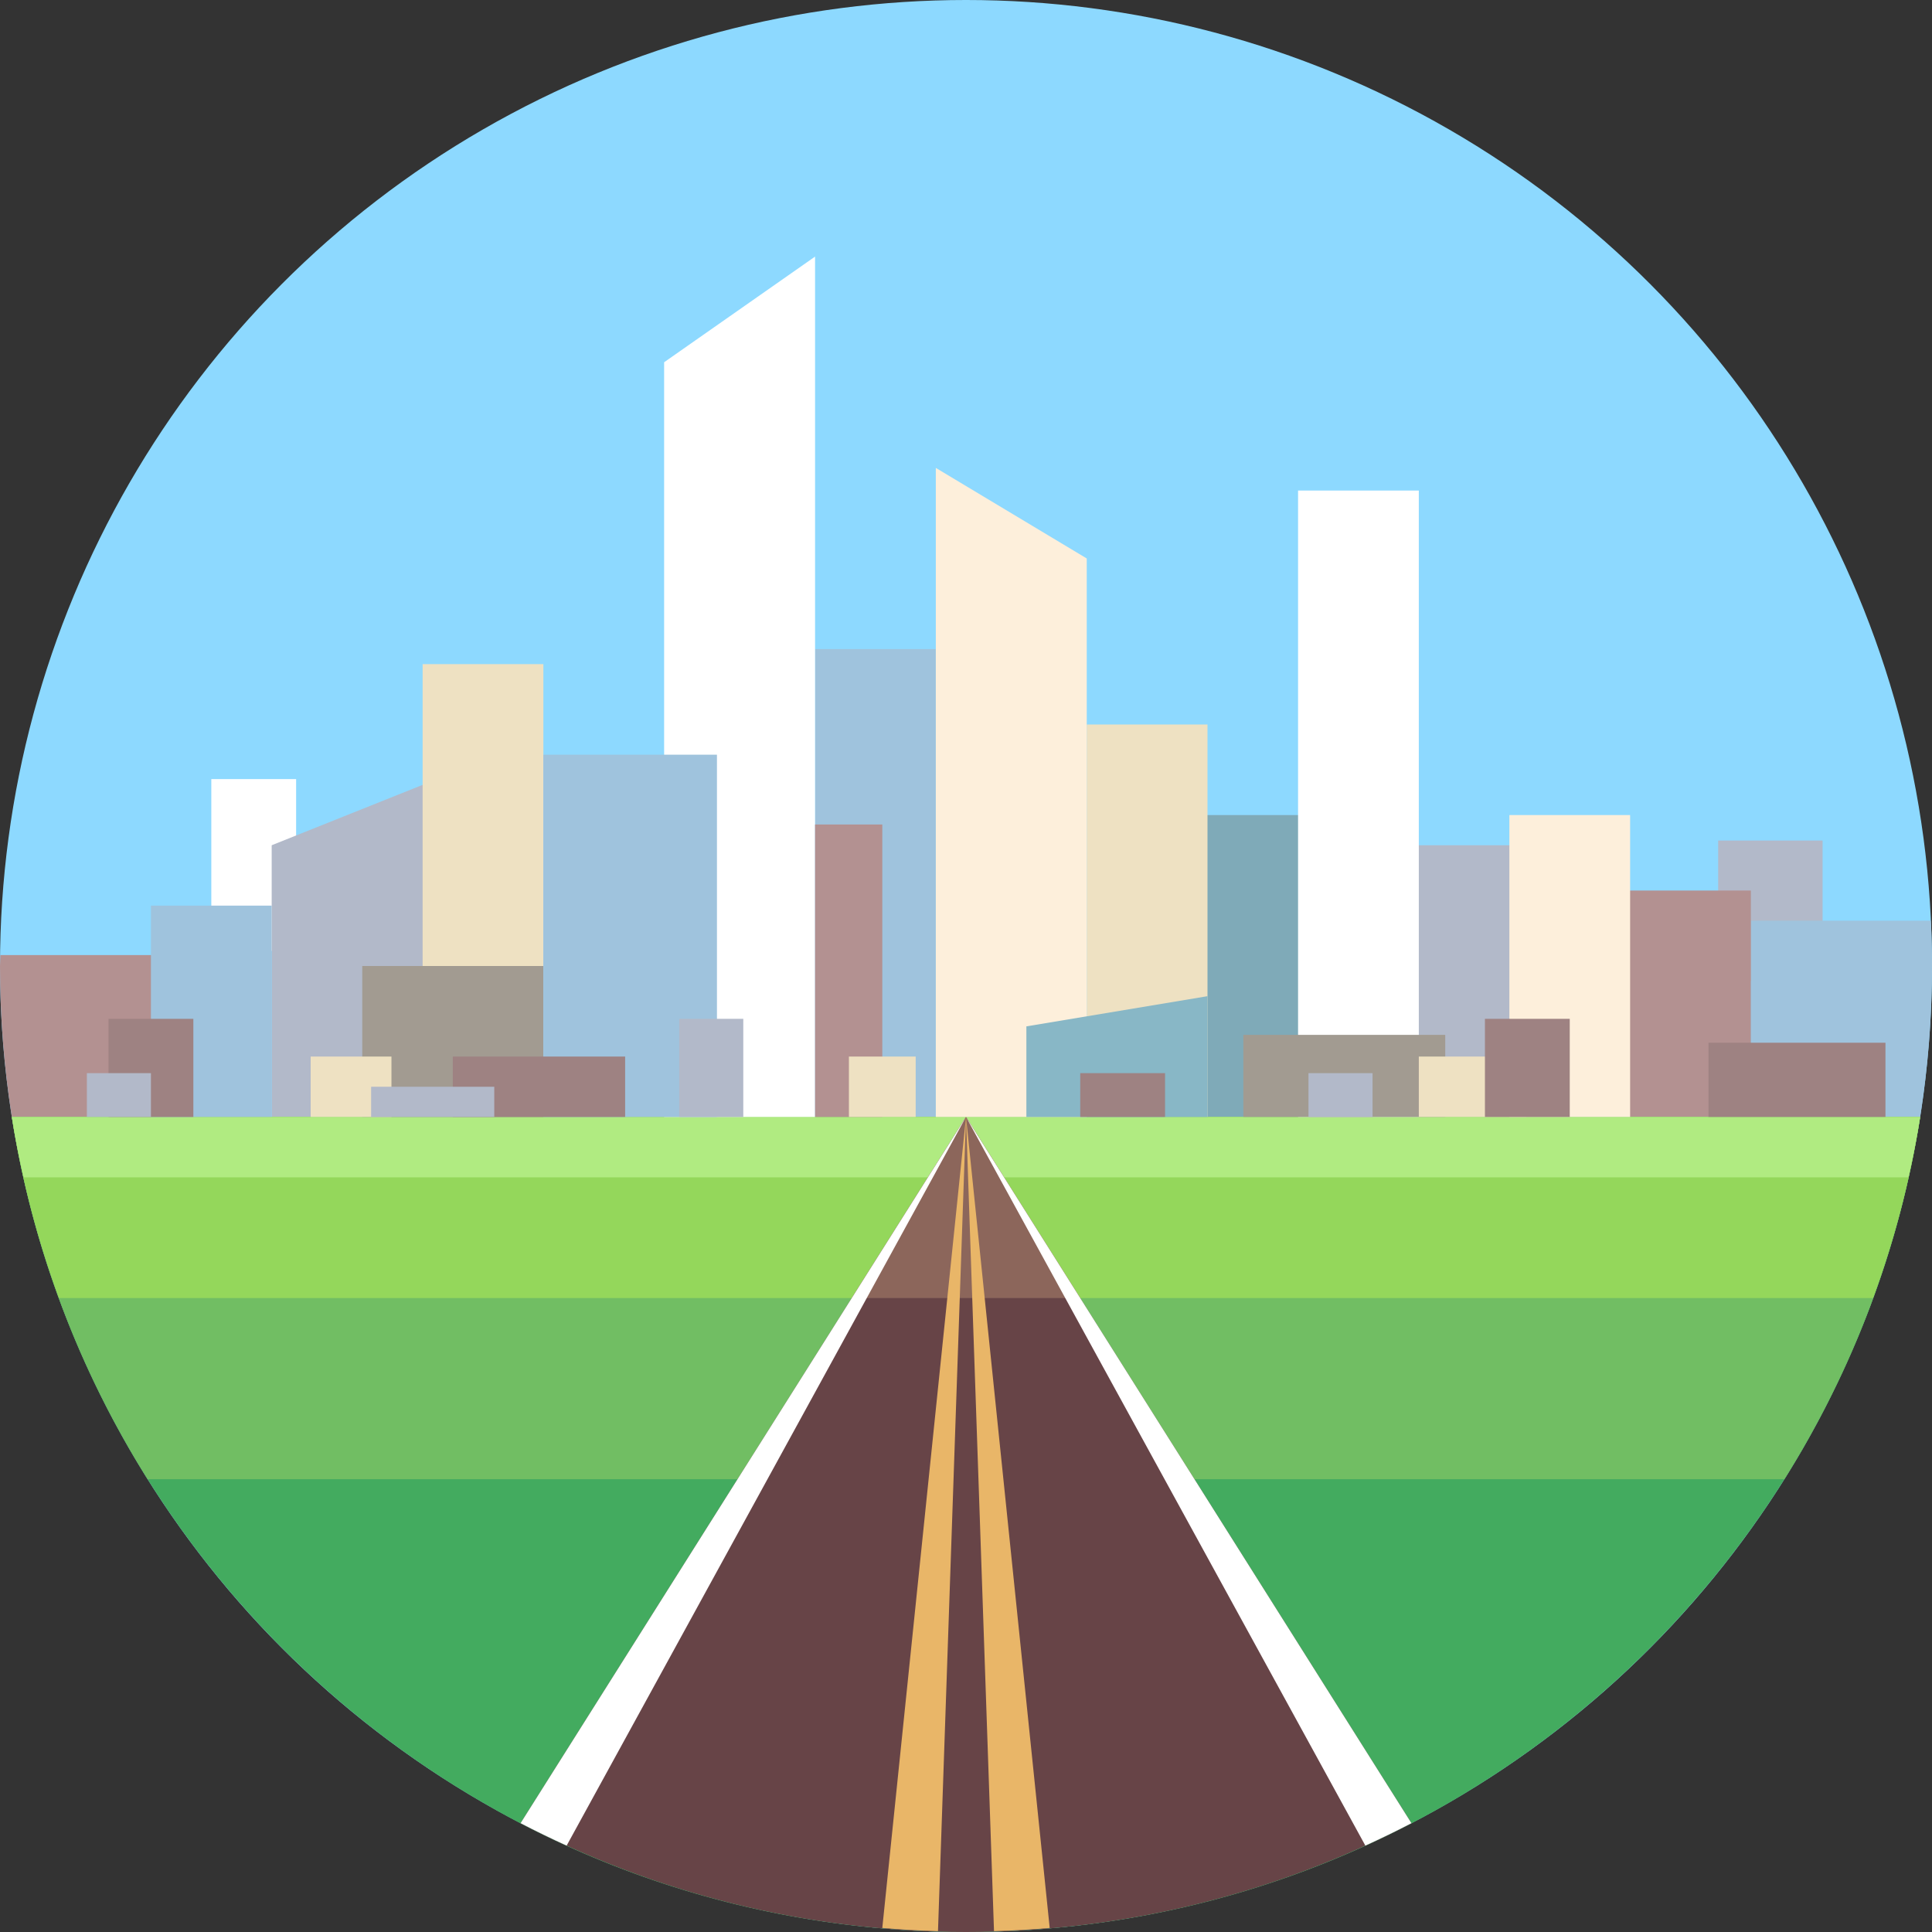 <?xml version="1.0" encoding="iso-8859-1"?>
<!-- Generator: Adobe Illustrator 19.0.0, SVG Export Plug-In . SVG Version: 6.00 Build 0)  -->
<svg version="1.1" id="Capa_1" xmlns="http://www.w3.org/2000/svg" xmlns:xlink="http://www.w3.org/1999/xlink" x="0px" y="0px"
	 viewBox="0 0 512 512" style="enable-background:new 0 0 512 512;" xml:space="preserve">
<rect x="0" y="0" width="512" height="512" fill="#333333" stroke="none"/>
<g>
	<g>
		<circle style="fill:#8DD9FF;" cx="256" cy="256" r="256"/>
	</g>
	<g>
		<rect x="56" y="206.47" style="fill:#FFFFFF;" width="22.477" height="45.53"/>
	</g>
	<g>
		<rect x="455.333" y="222.75" style="fill:#B2B9C9;" width="27.667" height="37.25"/>
	</g>
	<g>
		<path style="fill:#9FC3DD;" d="M464,296h44.869c2.046-13.036,3.131-26.39,3.131-40c0-4.024-0.119-8.021-0.303-12H464V296z"/>
	</g>
	<g>
		<path style="fill:#B39191;" d="M0.099,253.102C0.085,254.073,0,255.025,0,256c0,13.61,1.085,26.964,3.131,40H49v-42.898H0.099z"/>
	</g>
	<g>
		<polyline style="fill:#B2B9C9;" points="72,296 120,296 112,208 72,224 72,296 		"/>
	</g>
	<g>
		<rect x="308.75" y="216" style="fill:#7FAAB8;" width="46.5" height="80"/>
	</g>
	<g>
		<rect x="112" y="176" style="fill:#EEE1C2;" width="32" height="120"/>
	</g>
	<g>
		<rect x="288" y="192" style="fill:#EEE1C2;" width="32" height="104"/>
	</g>
	<g>
		<rect x="216" y="172.002" style="fill:#9FC3DD;" width="32" height="123.998"/>
	</g>
	<g>
		<rect x="367" y="224" style="fill:#B2B9C9;" width="46.5" height="72"/>
	</g>
	<g>
		<rect x="417.5" y="236" style="fill:#B39191;" width="46.5" height="60"/>
	</g>
	<g>
		<path style="fill:#43AB5F;" d="M3.131,296C22.337,418.382,128.225,512,256,512c127.775,0,233.662-93.618,252.869-216H3.131z"/>
	</g>
	<g>
		<path style="fill:#71BE63;" d="M472.877,392c18.018-28.677,30.525-61.167,35.992-96H3.131c5.467,34.833,17.975,67.323,35.992,96
			H472.877z"/>
	</g>
	<g>
		<path style="fill:#94D75B;" d="M15.615,344h480.77c5.633-15.37,9.881-31.408,12.484-48H3.131
			C5.735,312.592,9.982,328.63,15.615,344z"/>
	</g>
	<g>
		<path style="fill:#B0EB81;" d="M6.249,312h499.503c1.187-5.28,2.27-10.599,3.117-16H3.131C3.979,301.401,5.062,306.72,6.249,312z"
			/>
	</g>
	<g>
		<path style="fill:#674447;" d="M374.039,483.156C329.813,413.034,256,296,256,296L137.962,483.155
			C173.287,501.553,213.414,512,256,512S338.714,501.554,374.039,483.156z"/>
	</g>
	<g>
		<path style="fill:#8C665B;" d="M286.273,344C268.497,315.814,256,296,256,296l-30.273,48H286.273z"/>
	</g>
	<g>
		<polyline style="fill:#FDEFDB;" points="288,296 288,148 248,124 248,296 		"/>
	</g>
	<g>
		<polygon style="fill:#FFFFFF;" points="176,96 176,296 216,296 216,117 216,68 		"/>
	</g>
	<g>
		<rect x="344" y="130" style="fill:#FFFFFF;" width="32" height="166"/>
	</g>
	<g>
		<polyline style="fill:#A29B91;" points="144,296 144,256 96,256 96,296 		"/>
	</g>
	<g>
		<polyline style="fill:#9FC3DD;" points="190,296 190,200 144,200 144,296 		"/>
	</g>
	<g>
		<polyline style="fill:#88B7C6;" points="320,296 320,264 272,272 272,296 		"/>
	</g>
	<g>
		<rect x="400" y="216" style="fill:#FDEFDB;" width="32" height="80"/>
	</g>
	<g>
		<path style="fill:#FFFFFF;" d="M256,296l105.829,193.099c4.129-1.878,8.201-3.855,12.21-5.943L256,296z"/>
	</g>
	<g>
		<path style="fill:#FFFFFF;" d="M256,296L137.962,483.155c4.008,2.088,8.08,4.066,12.209,5.944L256,296z"/>
	</g>
	<g>
		<path style="fill:#E9B668;" d="M278.182,510.932L256,296l7.423,215.773C268.38,511.631,273.3,511.354,278.182,510.932z"/>
	</g>
	<g>
		<path style="fill:#E9B668;" d="M256,296l-22.182,214.932c4.882,0.421,9.802,0.699,14.759,0.841L256,296z"/>
	</g>
	<g>
		<rect x="40" y="240" style="fill:#9FC3DD;" width="32" height="56"/>
	</g>
	<g>
		<rect x="329.5" y="274.25" style="fill:#A29B91;" width="53.5" height="21.75"/>
	</g>
	<g>
		<rect x="216" y="218.5" style="fill:#B39191;" width="17.818" height="77.5"/>
	</g>
	<g>
		<rect x="120" y="280" style="fill:#9E8282;" width="45.667" height="16"/>
	</g>
	<g>
		<rect x="82.333" y="280" style="fill:#EEE1C2;" width="21.406" height="16"/>
	</g>
	<g>
		<rect x="224.969" y="280" style="fill:#EEE1C2;" width="17.698" height="16"/>
	</g>
	<g>
		<rect x="376" y="280" style="fill:#EEE1C2;" width="28.5" height="16"/>
	</g>
	<g>
		<rect x="286.273" y="284.396" style="fill:#9E8282;" width="22.477" height="11.604"/>
	</g>
	<g>
		<rect x="393.523" y="270" style="fill:#9E8282;" width="22.477" height="26"/>
	</g>
	<g>
		<rect x="452.762" y="276.333" style="fill:#9E8282;" width="46.905" height="19.667"/>
	</g>
	<g>
		<rect x="28.762" y="270" style="fill:#9E8282;" width="22.477" height="26"/>
	</g>
	<g>
		<rect x="180" y="270" style="fill:#B2B9C9;" width="16.981" height="26"/>
	</g>
	<g>
		<rect x="346.76" y="284.396" style="fill:#B2B9C9;" width="16.981" height="11.604"/>
	</g>
	<g>
		<rect x="23.019" y="284.396" style="fill:#B2B9C9;" width="16.981" height="11.604"/>
	</g>
	<g>
		<rect x="98.352" y="288" style="fill:#B2B9C9;" width="32.633" height="8"/>
	</g>
</g>
<g>
</g>
<g>
</g>
<g>
</g>
<g>
</g>
<g>
</g>
<g>
</g>
<g>
</g>
<g>
</g>
<g>
</g>
<g>
</g>
<g>
</g>
<g>
</g>
<g>
</g>
<g>
</g>
<g>
</g>
</svg>
